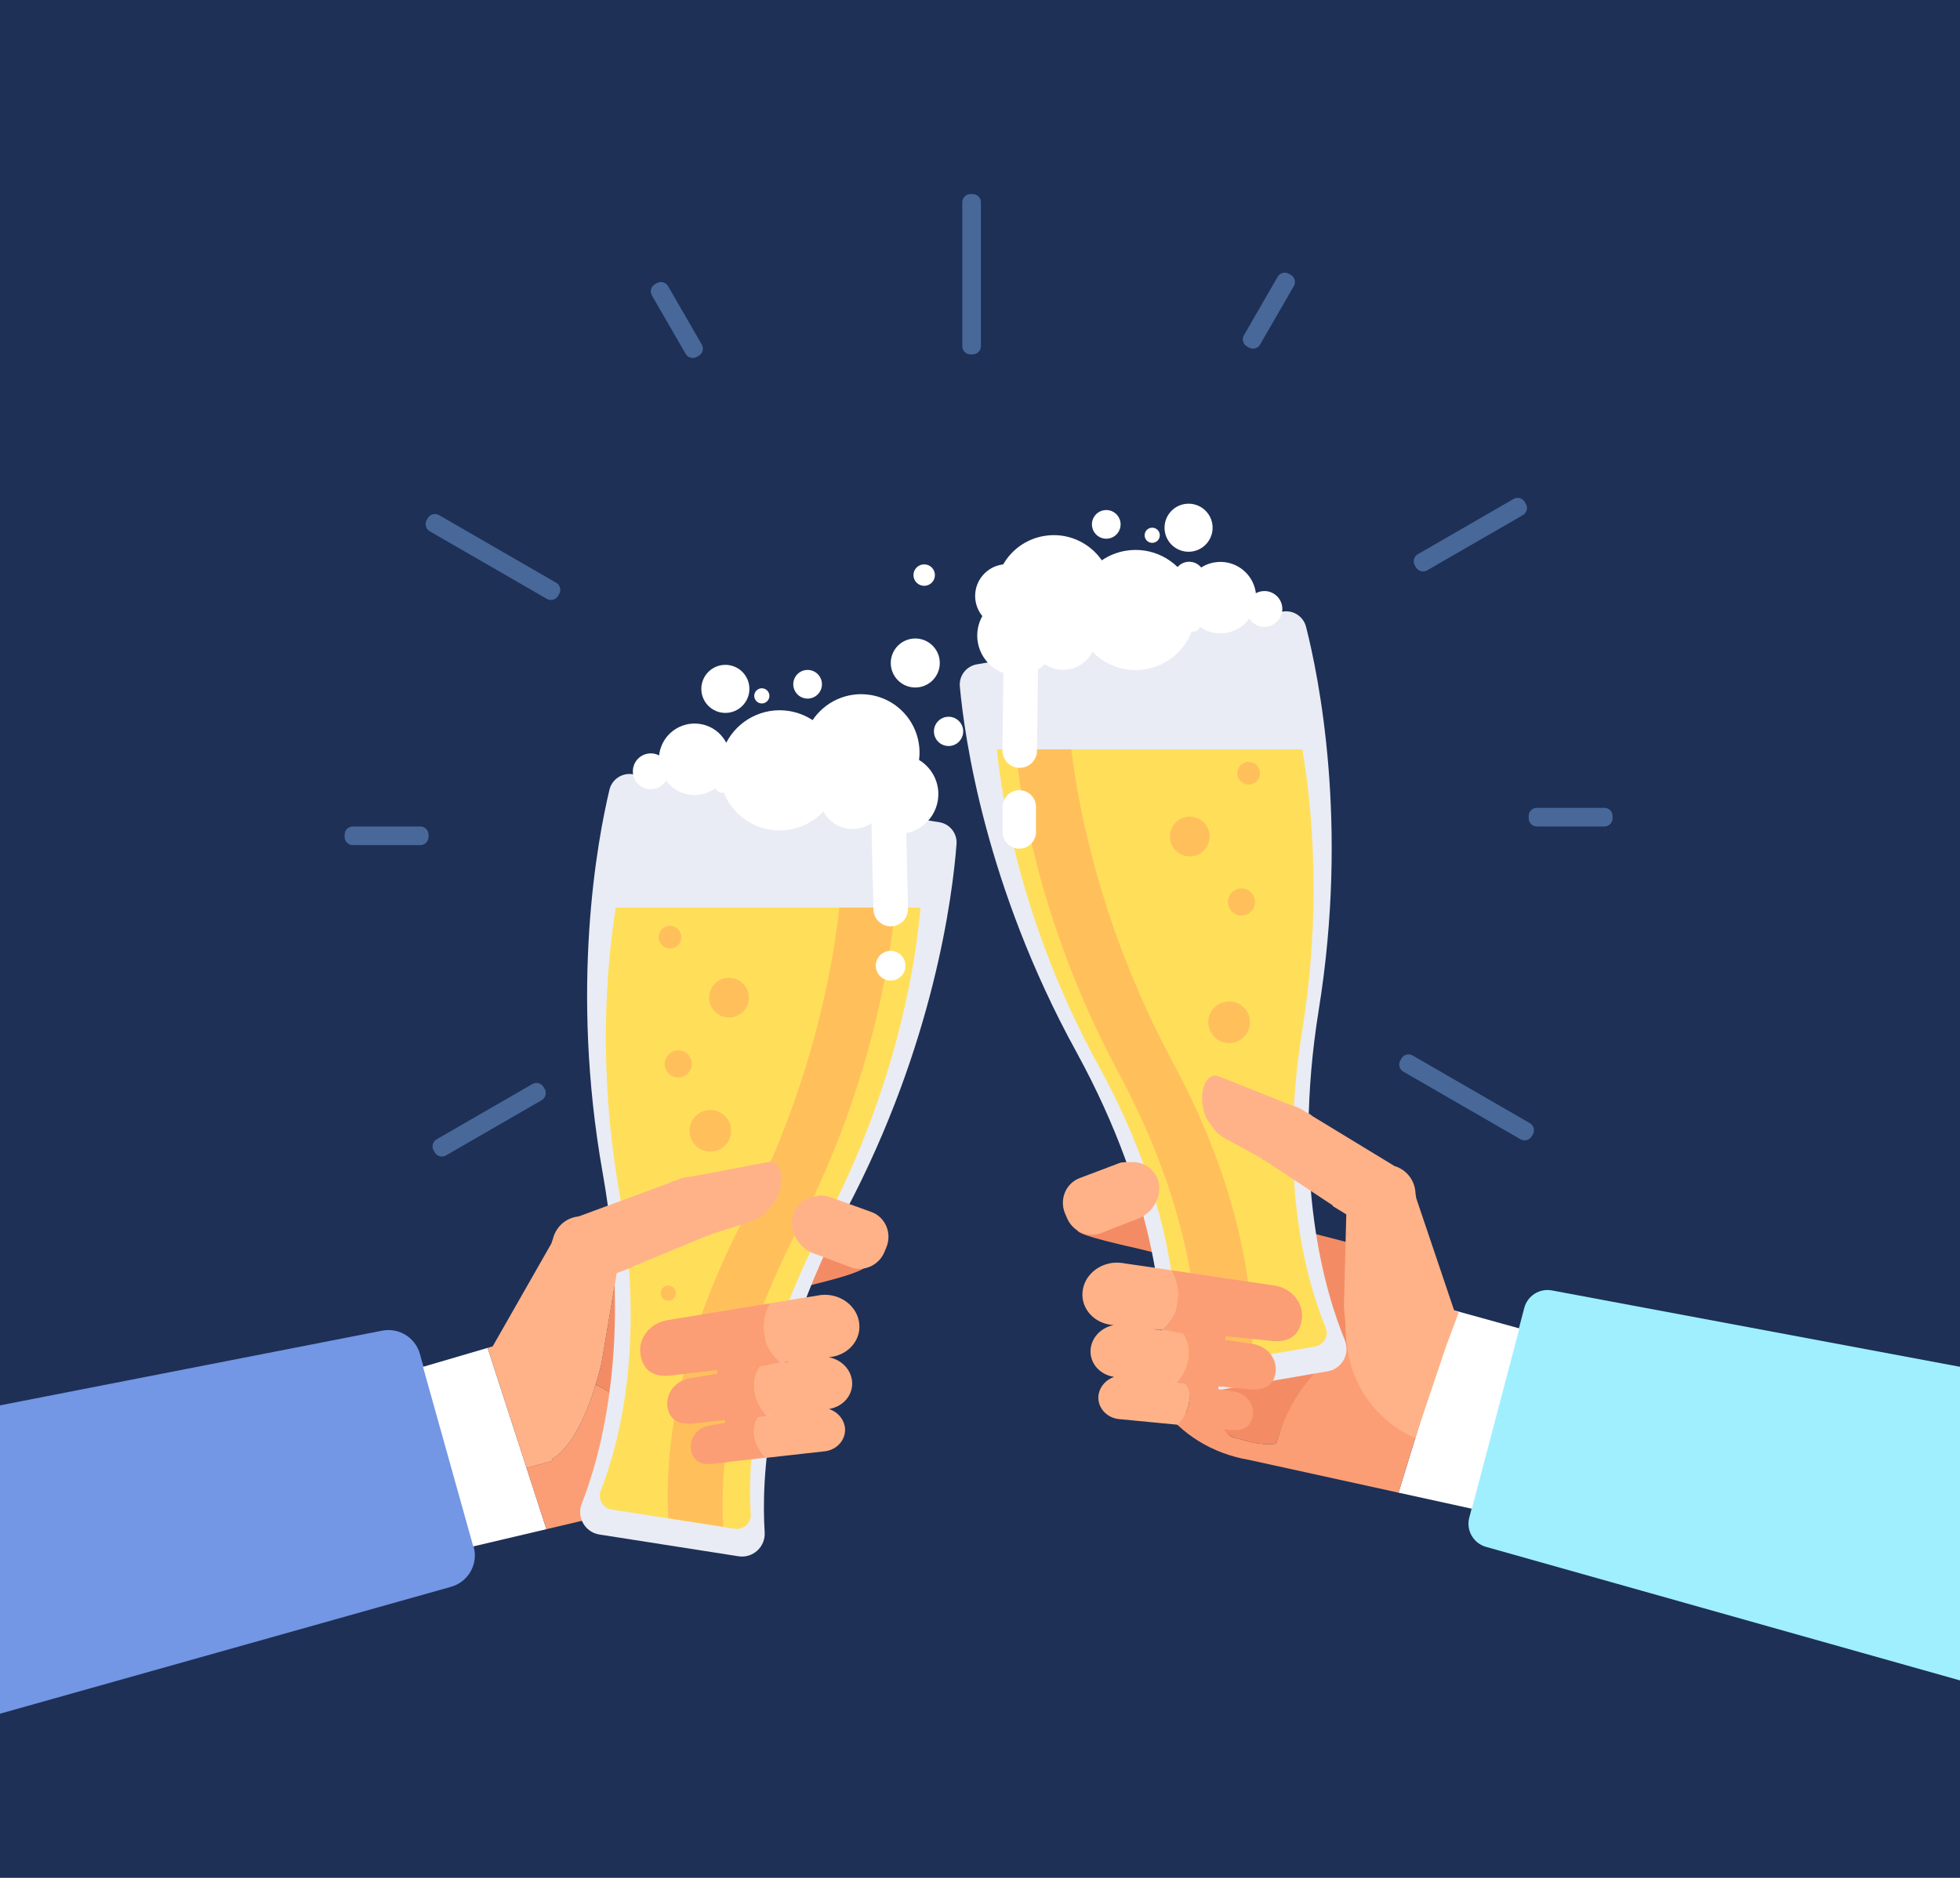 <?xml version="1.0" encoding="utf-8"?>
<!-- Generator: Adobe Illustrator 27.5.0, SVG Export Plug-In . SVG Version: 6.00 Build 0)  -->
<svg version="1.1" id="Ñëîé_1" xmlns="http://www.w3.org/2000/svg" xmlns:xlink="http://www.w3.org/1999/xlink" x="0px" y="0px"
	 viewBox="0 0 480 460" style="enable-background:new 0 0 480 460;" xml:space="preserve">
<g>
	<rect x="0" style="fill:#1E3056;" width="480" height="460"/>
</g>
<g>
	<g>
		<path style="fill:#7396E5;" d="M115.998,378.855l-13.161-47.195c-1.12-4.018-5.141-6.5-9.235-5.702L0,344.254l-0.006,75.535
			l110.465-31.085C114.705,387.509,117.183,383.104,115.998,378.855z"/>
	</g>
	<path style="fill:#F38C65;" d="M201.751,303.476l-8.051,1.258l-38.98,5.6l-0.029,0.162l-3.652,1.357l-0.898,5.301L147.29,334
		c-0.442,1.808-0.899,3.465-1.364,5.014l0.086,0.261c0,0,12.069,4.721,17.582,22.873c2.046,0.194,4.17,0.034,6.266-0.535
		l3.668-0.996c1.962-0.533,3.22-2.167,3.202-3.902c0-0.009-6.665-20.854-6.665-20.854s25.538-22.469,27.747-20.872
		c26.548-6.368,8.126-5.847,8.974-8.583C205.896,307.154,202.976,303.309,201.751,303.476z M169.991,304.286l-0.225,0.078
		c0,0-0.104,0.034-0.106,0.029L169.991,304.286z"/>
	<polygon style="fill:#FFB288;" points="155.257,320.4 156.778,320.866 155.275,320.346 	"/>
	<path style="fill:#FFB288;" d="M165.889,292.231l0.227,0.073l-0.329-0.114C165.785,292.195,165.889,292.231,165.889,292.231z"/>
	<polygon style="fill:#FFFFFF;" points="128.954,359.58 121.642,337.037 119.415,330.174 103.589,334.821 115.895,378.809 
		133.821,374.585 128.954,359.58 	"/>
	<path style="fill:#FC9E75;" d="M170.887,309.952c0.198,0.069,0.399,0.139,0.593,0.207
		C171.419,309.943,171.155,309.947,170.887,309.952z"/>
	<path style="fill:#FC9E75;" d="M170.887,309.952c-1.278-0.445-2.628-0.915-3.951-1.375c-0.014,0.009,3.333,1.171,3.333,1.171
		C170.342,309.964,170.616,309.957,170.887,309.952z"/>
	<path style="fill:#FC9E75;" d="M185.307,354.412c-0.017-0.012-0.029-0.025-0.045-0.037l-8.836,2.362
		c-0.004,0.05,0.305-0.033,0.305-0.033c0.018,1.745-1.24,3.379-3.203,3.912l-3.668,0.996c-2.096,0.569-4.22,0.729-6.266,0.535
		c-5.513-18.152-17.582-22.873-17.582-22.873l-0.086-0.261c-3.796,12.646-8.209,16.989-10.831,18.472
		c0.11,0.114,0.228,0.221,0.341,0.334l-6.482,1.76c0,0,4.867,15.005,4.867,15.005l36.414-8.579
		c9.104-1.678,16.56-6.638,21.139-13.215L185.307,354.412z"/>
	<g>
		<path style="fill:#E9ECF4;" d="M154.938,189.652c-2.595-0.406-5.071,1.244-5.682,3.798c-2.929,12.256-9.73,48.361-1.669,93.824
			c7.347,41.433-0.462,69.23-5.112,81.045c-1.311,3.331,0.782,7.019,4.318,7.572l34.049,5.33c3.536,0.554,6.656-2.318,6.425-5.89
			c-0.817-12.67,0.243-41.524,19.901-78.73c21.57-40.824,26.128-77.28,27.084-89.845c0.199-2.619-1.655-4.947-4.249-5.353
			L154.938,189.652z"/>
		<g>
			<path style="fill:#FFDF5A;" d="M225.418,222.316h-74.632c-2.435,15.578-4.297,40.536,0.953,70.143
				c6.484,36.569-0.109,61.242-4.617,72.693c-0.383,0.974-0.305,2.051,0.213,2.955c0.513,0.896,1.393,1.501,2.414,1.661
				l30.189,4.726c1.021,0.16,2.044-0.148,2.807-0.844c0.77-0.703,1.172-1.705,1.105-2.749c-0.792-12.282,0.47-37.789,17.82-70.626
				C219.931,265.715,224.35,234.966,225.418,222.316z"/>
		</g>
		<path style="fill:#FFC05C;" d="M219.21,222.316h-13.677c-1.544,14.442-6.684,43.996-23.773,76.951
			c-17.489,33.725-18.852,59.874-18.107,72.458c0.003,0.056,0,0.112,0.001,0.168l13.467,2.108c-0.001-0.056,0.002-0.111-0.001-0.168
			c-0.745-12.585,0.618-38.733,18.107-72.458C213.201,266.713,217.955,235.825,219.21,222.316z"/>
		<path style="fill:#FFC05C;" d="M166.835,229.997c-0.238,1.521-1.665,2.562-3.186,2.323c-1.521-0.238-2.562-1.664-2.323-3.186
			c0.238-1.521,1.665-2.562,3.186-2.323C166.033,227.049,167.074,228.476,166.835,229.997z"/>
		<path style="fill:#FFC05C;" d="M183.346,245.132c-0.417,2.662-2.913,4.483-5.575,4.066c-2.662-0.417-4.483-2.913-4.066-5.575
			c0.417-2.662,2.913-4.483,5.575-4.066C181.943,239.974,183.763,242.47,183.346,245.132z"/>
		<path style="fill:#FFC05C;" d="M169.395,261.135c-0.285,1.817-1.988,3.06-3.805,2.775c-1.817-0.285-3.06-1.988-2.775-3.805
			c0.285-1.817,1.988-3.06,3.805-2.775C168.438,257.615,169.68,259.318,169.395,261.135z"/>
		<path style="fill:#FFC05C;" d="M179.015,277.784c-0.437,2.789-3.052,4.696-5.841,4.259c-2.789-0.437-4.696-3.052-4.26-5.841
			c0.437-2.789,3.052-4.696,5.841-4.259C177.544,272.379,179.451,274.995,179.015,277.784z"/>
		<path style="fill:#FFC05C;" d="M165.503,317.047c-0.159,1.014-1.11,1.708-2.124,1.549c-1.014-0.159-1.708-1.11-1.549-2.124
			c0.159-1.014,1.11-1.708,2.124-1.549C164.968,315.082,165.662,316.033,165.503,317.047z"/>
		<path style="fill:#FFFFFF;" d="M225.075,186.156c0.976-7.649-4.304-14.733-11.971-15.934c-5.68-0.889-11.098,1.697-14.1,6.179
			c-1.701-1.118-3.659-1.903-5.801-2.239c-6.421-1.005-12.518,2.307-15.347,7.78c-1.242-2.373-3.546-4.153-6.395-4.599
			c-4.775-0.747-9.253,2.518-10,7.293c-0.022,0.139-0.029,0.278-0.044,0.417c-0.416-0.219-0.872-0.377-1.361-0.454
			c-2.395-0.375-4.64,1.262-5.015,3.657c-0.375,2.395,1.263,4.64,3.657,5.015c1.799,0.282,3.513-0.573,4.414-2.03
			c1.32,1.759,3.297,3.028,5.642,3.395c2.378,0.372,4.682-0.252,6.488-1.561c0.228,0.574,0.739,1.02,1.394,1.122
			c0.217,0.034,0.43,0.022,0.634-0.019c1.87,4.651,6.069,8.229,11.382,9.06c4.99,0.781,9.785-1.045,13.003-4.465
			c1.154,2.173,3.273,3.799,5.891,4.209c2.13,0.333,4.192-0.203,5.838-1.336c1.379,1.289,3.144,2.194,5.15,2.508
			c5.325,0.834,10.317-2.807,11.15-8.132C230.314,191.985,228.371,188.144,225.075,186.156z"/>
		<path style="fill:#FFFFFF;" d="M201.25,168.158c-0.3,1.916-2.096,3.226-4.012,2.926c-1.916-0.3-3.226-2.096-2.926-4.012
			c0.3-1.916,2.096-3.226,4.012-2.926C200.24,164.446,201.55,166.242,201.25,168.158z"/>
		<path style="fill:#FFFFFF;" d="M188.406,170.746c-0.159,1.014-1.11,1.708-2.124,1.549c-1.014-0.159-1.708-1.11-1.549-2.124
			c0.159-1.014,1.11-1.708,2.124-1.549C187.872,168.781,188.565,169.732,188.406,170.746z"/>
		<circle style="fill:#FFFFFF;" cx="177.64" cy="168.747" r="5.886"/>
		<path style="fill:#FFFFFF;" d="M218.228,226.913c-2.328,0.053-4.276-1.809-4.329-4.137l-0.489-21.577
			c-0.053-2.328,1.809-4.276,4.137-4.329c2.328-0.053,4.276,1.809,4.329,4.137l0.488,21.577
			C222.418,224.913,220.556,226.861,218.228,226.913z"/>
		<path style="fill:#FFFFFF;" d="M217.859,240.19c-1.997-0.143-3.513-1.895-3.37-3.892c0.144-1.997,1.895-3.513,3.892-3.37
			c1.997,0.143,3.513,1.895,3.37,3.891C221.607,238.817,219.856,240.333,217.859,240.19z"/>
	</g>
	<g>
		<path style="fill:#FFB288;" d="M206.851,349.24c-0.43-1.949-1.933-3.449-3.821-4.095c3.818-0.628,6.301-3.979,5.533-7.488
			c-0.578-2.695-2.877-4.697-5.642-5.197l0.851-0.099c4.516-0.757,7.439-4.734,6.535-8.884c-0.302-1.447-1.035-2.72-2.043-3.741
			c-1.888-1.912-4.759-2.927-7.701-2.444l-1.413,0.242c0.003-0.017-2.614,0.405-5.873,0.936c-0.199,0.032-0.404,0.066-0.607,0.099
			c-0.232,0.133-0.466,0.27-0.627,0.113l-3.424,0.563c-0.29,0.515-1.577,2.975-1.592,6.057l0.518,3.297
			c0.58,1.744,1.711,3.533,3.726,5.179c0,0-1.659,0.193-2.447,0.297c1.185-0.121,4.55-0.511,4.55-0.511l-7.32,1.21
			c-0.126,0.175-1.602,2.297-1.34,5.444l0.188,1.194c0.351,1.617,1.189,3.435,2.857,5.358l1.592-0.169l-1.526,0.252
			c0.019,0.022,0.033,0.044,0.053,0.066l-0.606,0.025l-1.658,0.274c-0.618,0.96-2.563,4.827,1.893,9.86l4.379-0.491l-4.379,0.491
			c0.013,0.015,0.023,0.029,0.036,0.044c0.001,0,6.114-0.685,6.114-0.685l8.6-0.963C205.4,354.948,207.457,352.157,206.851,349.24z"
			/>
		<path style="fill:#FC9E75;" d="M178.089,358.134l0.513-0.057l0.023-0.098l-0.023,0.098l8.903-0.998
			c-4.456-5.033-2.511-8.9-1.893-9.86l1.658-0.274l0.606-0.025c-0.02-0.022-0.034-0.044-0.053-0.066l1.526-0.252l-1.592,0.169
			c-1.668-1.924-2.506-3.742-2.857-5.358l-0.188-1.194c-0.262-3.147,1.214-5.269,1.34-5.444l7.32-1.21l-4.958,0.574
			c-0.001-0.007,0.162-0.03,0.408-0.063c0.788-0.104,2.447-0.297,2.447-0.297c-2.014-1.646-3.145-3.435-3.726-5.179l-0.518-3.297
			c0.015-3.082,1.302-5.542,1.592-6.057l-23.595,3.876l-1.544,0.254c-4.515,0.74-7.462,4.71-6.557,8.862
			c0.899,4.144,3.922,5.336,8.396,4.574l10.23-1.184l0.136,0.861l-6.632,1.096c-3.789,0.61-6.26,3.951-5.529,7.463
			c0.774,3.494,3.751,4.122,7.555,3.498l6.395-0.681l0.107,0.678l-3.727,0.615c-3.154,0.52-5.229,3.303-4.591,6.234
			c0.642,2.927,2.922,3.618,6.085,3.096l3.245-0.363C178.602,358.077,178.089,358.134,178.089,358.134z M183.921,335.185
			l-0.009-0.057l1.536-0.254L183.921,335.185z"/>
	</g>
	<path style="fill:#FFB288;" d="M188.195,284.634l-17.572,3.328l-1.378,0.261c-1.332,0.052-2.602,0.402-3.749,0.967
		c-0.671,0.121-1.252,0.339-1.751,0.647l-22.032,8.137c-3.225,0.325-5.661,2.647-6.355,5.678c-0.126,0.311-0.24,0.63-0.332,0.96
		l-14.371,25.193c-0.002,0.013-1.24,0.371-1.24,0.371l2.226,6.863l7.312,22.543l6.482-1.76c-0.113-0.112-0.231-0.22-0.341-0.334
		c2.622-1.483,7.035-5.826,10.831-18.472c0.465-1.548,0.922-3.206,1.364-5.014l2.852-16.846l0.898-5.301l3.652-1.357l0.029-0.162
		l15.145-6.251l3.598-1.485l0.42,0.154l-0.056-0.305l8.794-2.825c1.34-0.323,2.506-0.835,3.516-1.475
		c0.008-0.005,2.789-2.546,2.789-2.546C192.635,290.834,191.815,283.989,188.195,284.634z"/>
	<path style="fill:#FFB288;" d="M216.61,306.661l0.463-1.125c1.431-3.481-0.249-7.418-3.696-8.662l-9.979-3.601
		c-0.864-0.293-1.731-0.422-2.573-0.421c0.135-0.053,0.266-0.112,0.398-0.169l-3.654,0.916c-1.368,0.693-2.499,1.847-3.123,3.346
		c-0.102,0.244-0.193,0.495-0.266,0.756c-1.082,3.819,1.291,8.038,5.289,9.422l1.277,0.452l7.563,2.835
		c1.157,0.434,2.365,0.499,3.504,0.262C213.887,310.24,215.732,308.798,216.61,306.661z"/>
</g>
<g>
	<g>
		<path style="fill:#9FEFFF;" d="M480.018,334.813L380.063,316.1c-3.035-0.568-5.992,1.305-6.775,4.292l-13.469,51.367
			c-0.814,3.104,1.009,6.288,4.098,7.157l116.089,32.714L480.018,334.813z"/>
	</g>
	<path style="fill:#F38C65;" d="M268.473,298.6c0.891,2.723-16.317,1.324,10.326,7.279c6.204,1.478,41.076,10.31,41.076,10.31
		c4.465,1.36-26.526,28.471-26.526,28.481c0.009,1.735,7.249,7.116,9.22,7.618l3.683,0.939c2.104,0.536,4.231,0.664,6.273,0.438
		c5.23-18.235,19.701-19.737,19.701-19.737l1.299-24.209l-0.267-4.569l-12.634-3.268l-39.094-5.156l-8.07-1.132
		C272.236,295.444,269.375,299.335,268.473,298.6z M305.564,296.011c-0.002,0.005-0.107-0.027-0.107-0.027l-0.226-0.074
		L305.564,296.011z"/>
	<polygon style="fill:#FFB288;" points="320.214,311.793 318.701,312.282 320.195,311.738 	"/>
	<path style="fill:#FFB288;" d="M309.147,283.792l-0.225,0.077l0.327-0.119C309.25,283.755,309.147,283.792,309.147,283.792z"/>
	<polygon style="fill:#FFFFFF;" points="347.123,350.559 354.084,327.905 356.203,321.009 372.1,325.409 360.479,369.583 
		342.49,365.638 347.123,350.559 	"/>
	<path style="fill:#FC9E75;" d="M304.424,301.588c-0.197,0.072-0.397,0.145-0.59,0.216
		C303.892,301.588,304.156,301.587,304.424,301.588z"/>
	<path style="fill:#FC9E75;" d="M304.424,301.588c1.271-0.465,2.614-0.956,3.929-1.436c0.014,0.009-3.315,1.223-3.315,1.223
		C304.97,301.592,304.695,301.589,304.424,301.588z"/>
	<path style="fill:#FC9E75;" d="M290.696,346.267c0.017-0.013,0.029-0.025,0.044-0.038l8.872,2.225
		c0.005,0.05-0.305-0.028-0.305-0.028c0.01,1.745,1.293,3.359,3.263,3.861l3.683,0.939c2.104,0.536,4.231,0.663,6.273,0.438
		c5.23-18.235,17.225-23.143,17.225-23.143l0.082-0.262c3.992,12.586,17.289,20.3,17.289,20.3c0,0-4.634,15.079-4.634,15.079
		l-36.543-8.013c-9.129-1.536-16.661-6.38-21.342-12.885L290.696,346.267z"/>
	<g>
		<path style="fill:#E9ECF4;" d="M314.103,149.819c2.588-0.446,5.09,1.165,5.74,3.71c3.119,12.209,10.48,48.204,3.126,93.786
			c-6.702,41.542,1.537,69.215,6.37,80.956c1.362,3.31-0.672,7.03-4.2,7.638l-33.962,5.859c-3.527,0.608-6.691-2.215-6.516-5.79
			c0.62-12.681-0.888-41.515-21.121-78.411c-22.201-40.484-27.325-76.865-28.477-89.413c-0.24-2.615,1.577-4.972,4.165-5.419
			L314.103,149.819z"/>
		<g>
			<path style="fill:#FFDF5A;" d="M318.898,252.565c4.674-28.969,2.645-53.398,0.056-68.999h-74.817
				c1.264,12.628,6.159,43.311,24.957,77.59c17.858,32.564,19.517,58.049,18.915,70.341c-0.051,1.045,0.367,2.041,1.148,2.731
				c0.773,0.684,1.801,0.976,2.819,0.8l30.112-5.194c1.018-0.176,1.888-0.795,2.388-1.698c0.504-0.912,0.565-1.99,0.167-2.958
				C319.958,313.797,312.983,289.23,318.898,252.565z"/>
		</g>
		<path style="fill:#FFC05C;" d="M287.382,260.508c-17.758-32.981-23.294-62.672-25.008-76.942H248.68
			c1.375,13.162,6.483,44.368,25.269,79.259c18.011,33.449,19.78,59.574,19.23,72.169c-0.002,0.056,0.002,0.112,0.002,0.168
			l13.433-2.317c0-0.056-0.004-0.111-0.002-0.168C307.161,320.082,305.393,293.957,287.382,260.508z"/>
		<path style="fill:#FFC05C;" d="M303.046,189.883c0.262,1.517,1.704,2.535,3.222,2.274c1.517-0.262,2.535-1.704,2.274-3.222
			c-0.262-1.517-1.704-2.535-3.222-2.274C303.803,186.923,302.785,188.365,303.046,189.883z"/>
		<path style="fill:#FFC05C;" d="M286.56,205.734c0.458,2.656,2.982,4.437,5.638,3.979c2.656-0.458,4.437-2.982,3.979-5.638
			c-0.458-2.656-2.982-4.437-5.638-3.979C287.883,200.555,286.102,203.079,286.56,205.734z"/>
		<path style="fill:#FFC05C;" d="M300.757,221.519c0.313,1.813,2.036,3.028,3.848,2.716c1.813-0.313,3.028-2.035,2.716-3.848
			c-0.313-1.813-2.035-3.028-3.848-2.716S300.445,219.706,300.757,221.519z"/>
		<path style="fill:#FFC05C;" d="M295.977,251.269c0.48,2.782,3.124,4.648,5.906,4.168c2.782-0.48,4.648-3.124,4.168-5.906
			c-0.48-2.782-3.124-4.648-5.906-4.168C297.363,245.843,295.497,248.487,295.977,251.269z"/>
		<path style="fill:#FFDF5A;" d="M305.518,277.363c0.174,1.012,1.136,1.69,2.148,1.516s1.69-1.136,1.516-2.148
			s-1.136-1.69-2.148-1.516C306.022,275.39,305.344,276.352,305.518,277.363z"/>
		<path style="fill:#FFFFFF;" d="M243.92,147.414c-1.095-7.633,4.075-14.798,11.722-16.118c5.665-0.977,11.123,1.525,14.194,5.959
			c1.683-1.145,3.629-1.96,5.766-2.329c6.405-1.105,12.553,2.112,15.466,7.541c1.205-2.392,3.48-4.207,6.323-4.698
			c4.763-0.822,9.29,2.374,10.112,7.137c0.024,0.139,0.033,0.277,0.05,0.416c0.412-0.225,0.866-0.391,1.354-0.475
			c2.389-0.412,4.659,1.19,5.071,3.579c0.412,2.389-1.19,4.659-3.579,5.071c-1.794,0.309-3.522-0.518-4.445-1.962
			c-1.293,1.779-3.25,3.079-5.588,3.483c-2.372,0.409-4.685-0.179-6.511-1.46c-0.219,0.578-0.723,1.031-1.376,1.144
			c-0.217,0.037-0.43,0.028-0.634-0.01c-1.798,4.679-5.941,8.322-11.24,9.236c-4.977,0.859-9.8-0.893-13.07-4.262
			c-1.12,2.19-3.214,3.849-5.825,4.3c-2.125,0.367-4.195-0.138-5.858-1.246c-1.358,1.311-3.11,2.242-5.11,2.587
			c-5.311,0.916-10.359-2.647-11.275-7.958C238.773,153.323,240.656,149.452,243.92,147.414z"/>
		<path style="fill:#FFFFFF;" d="M267.463,129.048c0.33,1.911,2.146,3.193,4.057,2.863c1.911-0.33,3.193-2.146,2.863-4.057
			c-0.33-1.911-2.146-3.193-4.057-2.863C268.415,125.32,267.133,127.137,267.463,129.048z"/>
		<path style="fill:#FFFFFF;" d="M280.345,131.436c0.174,1.012,1.136,1.69,2.148,1.516c1.012-0.174,1.69-1.136,1.516-2.148
			c-0.174-1.012-1.136-1.69-2.148-1.516C280.849,129.463,280.17,130.424,280.345,131.436z"/>
		<path style="fill:#FFFFFF;" d="M285.279,130.271c0.553,3.203,3.598,5.352,6.801,4.8c3.203-0.553,5.352-3.597,4.8-6.801
			c-0.553-3.203-3.597-5.353-6.801-4.8C286.875,124.022,284.726,127.067,285.279,130.271z"/>
		<path style="fill:#FFFFFF;" d="M249.67,188.093c2.328,0.029,4.258-1.851,4.287-4.18l0.273-21.581
			c0.029-2.328-1.852-4.258-4.18-4.287c-2.329-0.029-4.258,1.851-4.287,4.18l-0.273,21.581
			C245.46,186.134,247.341,188.063,249.67,188.093z"/>
	</g>
	<g>
		<path style="fill:#FFB288;" d="M269.074,341.431c0.4-1.955,1.879-3.479,3.757-4.154c-3.827-0.569-6.362-3.881-5.648-7.402
			c0.536-2.704,2.804-4.741,5.561-5.284l-0.853-0.085c-4.528-0.686-7.512-4.618-6.672-8.781c0.28-1.451,0.992-2.735,1.985-3.772
			c1.858-1.941,4.713-3,7.662-2.564l1.417,0.22c-0.003-0.016,2.62,0.364,5.887,0.845c0.199,0.029,0.405,0.06,0.608,0.09
			c0.234,0.129,0.47,0.262,0.628,0.103l3.433,0.509c0.298,0.511,1.623,2.951,1.686,6.032l-0.467,3.305
			c-0.553,1.753-1.656,3.559-3.645,5.236c0,0,1.662,0.167,2.451,0.259c-1.187-0.103-4.557-0.44-4.557-0.44l7.338,1.096
			c0.129,0.173,1.638,2.271,1.425,5.422l-0.169,1.197c-0.326,1.622-1.135,3.453-2.774,5.402l-1.595-0.145l1.53,0.228
			c-0.019,0.023-0.033,0.044-0.052,0.067l0.607,0.015l1.662,0.248c0.633,0.951,2.637,4.787-1.739,9.888l-4.386-0.423l4.386,0.423
			c-0.013,0.015-0.022,0.029-0.035,0.044c-0.001,0-6.124-0.59-6.124-0.59l-8.614-0.83
			C270.614,347.115,268.514,344.356,269.074,341.431z"/>
		<path style="fill:#FC9E75;" d="M297.457,349.827c0.012,0.048,3.263,0.361,3.263,0.361c3.171,0.473,5.44-0.253,6.036-3.19
			c0.592-2.941-1.526-5.691-4.687-6.162l-3.736-0.557l0.096-0.68l6.405,0.581c3.812,0.565,6.78-0.11,7.499-3.615
			c0.677-3.523-1.846-6.826-5.644-7.376l-6.649-0.993l0.122-0.863l10.247,1.025c4.486,0.693,7.49-0.546,8.324-4.704
			c0.839-4.166-2.169-8.089-6.694-8.759l-1.548-0.23l-23.652-3.509c0.298,0.511,1.623,2.951,1.686,6.032l-0.467,3.305
			c-0.553,1.753-1.656,3.559-3.645,5.236c0,0,1.662,0.167,2.451,0.259c0.246,0.029,0.41,0.05,0.409,0.056l-4.966-0.497l7.338,1.096
			c0.129,0.173,1.638,2.271,1.425,5.422l-0.169,1.197c-0.326,1.622-1.135,3.453-2.774,5.402l-1.595-0.145l1.53,0.228
			c-0.019,0.023-0.033,0.044-0.052,0.067l0.607,0.015l1.662,0.248c0.633,0.951,2.637,4.787-1.739,9.888L297.457,349.827
			l-0.025-0.098L297.457,349.827l0.514,0.049L297.457,349.827z M290.252,326.734l1.54,0.23l-0.008,0.057L290.252,326.734z"/>
	</g>
	<path style="fill:#FFB288;" d="M298.447,263.636l16.609,6.632l1.303,0.52c1.297,0.306,2.477,0.893,3.494,1.667
		c0.635,0.247,1.164,0.572,1.595,0.97l20.066,12.206c3.103,0.937,5.049,3.682,5.15,6.79c0.064,0.33,0.115,0.664,0.142,1.005
		l9.279,27.479c-0.001,0.013,1.146,0.602,1.146,0.602l-3.063,8.206l-7.595,22.543c0,0-16.82-6.125-17.055-27.151
		c-0.018-1.617-0.291-3.323-0.378-5.182l0.428-17.08l0.134-5.375l-3.324-2.032l0.003-0.165l-13.667-9.036l-3.247-2.147l-0.442,0.071
		l0.113-0.289l-8.09-4.457c-1.253-0.573-2.299-1.3-3.169-2.121c-0.006-0.006-2.25-3.033-2.25-3.033
		C292.901,268.871,295.018,262.31,298.447,263.636z"/>
	<path style="fill:#FFB288;" d="M261.329,298.421l-0.48-1.118c-1.485-3.458,0.134-7.422,3.561-8.719l9.922-3.756
		c0.418-0.149,1.807-0.181,3.125-0.175c1.926,0.01,3.75,0.866,4.981,2.347c0.386,0.464,0.72,0.938,0.903,1.359
		c0.105,0.242,0.2,0.492,0.278,0.752c1.141,3.802-1.166,8.057-5.142,9.503l-1.269,0.472l-7.518,2.952
		c-1.15,0.452-2.357,0.535-3.5,0.317C264.108,301.958,262.24,300.544,261.329,298.421z"/>
</g>
<circle style="fill:#FFFFFF;" cx="226.331" cy="140.874" r="2.628"/>
<path style="fill:#FFFFFF;" d="M230.153,162.406c0,3.315-2.687,6.003-6.003,6.003c-3.315,0-6.003-2.688-6.003-6.003
	c0-3.315,2.687-6.003,6.003-6.003C227.466,156.404,230.153,159.091,230.153,162.406z"/>
<circle style="fill:#FFFFFF;" cx="232.303" cy="179.159" r="3.584"/>
<g>
	<path style="fill:#476899;" d="M238.229,86.808h-0.566c-1.1,0-2-0.9-2-2V49.544c0-1.1,0.9-2,2-2h0.566c1.1,0,2,0.9,2,2v35.263
		C240.229,85.908,239.329,86.808,238.229,86.808z"/>
	<path style="fill:#476899;" d="M171.142,87.141l-0.491,0.283c-0.953,0.55-2.182,0.221-2.732-0.732l-8.274-14.332
		c-0.55-0.953-0.221-2.182,0.732-2.732l0.491-0.283c0.953-0.55,2.182-0.221,2.732,0.732l8.275,14.332
		C172.424,85.362,172.095,86.591,171.142,87.141z"/>
	<path style="fill:#476899;" d="M136.951,145.485l-0.283,0.491c-0.55,0.953-1.779,1.282-2.732,0.732l-28.716-16.579
		c-0.953-0.55-1.282-1.779-0.732-2.732l0.283-0.491c0.55-0.953,1.779-1.282,2.732-0.732l28.716,16.579
		C137.171,143.303,137.501,144.533,136.951,145.485z"/>
	<path style="fill:#476899;" d="M346.768,138.984l-0.283-0.491c-0.55-0.953-0.221-2.182,0.732-2.732l23.456-13.542
		c0.953-0.55,2.182-0.221,2.732,0.732l0.283,0.491c0.55,0.953,0.221,2.182-0.732,2.732L349.5,139.716
		C348.547,140.266,347.318,139.937,346.768,138.984z"/>
	<path style="fill:#476899;" d="M305.852,85.141l-0.491-0.283c-0.953-0.55-1.282-1.779-0.732-2.732l8.275-14.332
		c0.55-0.953,1.779-1.282,2.732-0.732l0.491,0.283c0.953,0.55,1.282,1.779,0.732,2.732l-8.274,14.332
		C308.034,85.362,306.805,85.691,305.852,85.141z"/>
	<g>
		<path style="fill:#476899;" d="M342.933,259.772l0.283-0.491c0.55-0.953,1.779-1.282,2.732-0.732l28.716,16.579
			c0.953,0.55,1.282,1.779,0.732,2.732l-0.283,0.491c-0.55,0.953-1.779,1.282-2.732,0.732l-28.716-16.579
			C342.712,261.954,342.383,260.724,342.933,259.772z"/>
		<path style="fill:#476899;" d="M374.364,200.453v-0.566c0-1.1,0.9-2,2-2h16.549c1.1,0,2,0.9,2,2v0.566c0,1.1-0.9,2-2,2h-16.549
			C375.264,202.453,374.364,201.553,374.364,200.453z"/>
		<path style="fill:#476899;" d="M104.944,204.453v0.567c0,1.1-0.9,2-2,2H86.395c-1.1,0-2-0.9-2-2v-0.567c0-1.1,0.9-2,2-2h16.549
			C104.044,202.453,104.944,203.353,104.944,204.453z"/>
		<path style="fill:#476899;" d="M133.115,266.273l0.283,0.491c0.55,0.953,0.221,2.182-0.732,2.732l-23.456,13.542
			c-0.953,0.55-2.182,0.221-2.732-0.732l-0.283-0.491c-0.55-0.953-0.221-2.182,0.732-2.732l23.456-13.542
			C131.336,264.991,132.565,265.32,133.115,266.273z"/>
	</g>
</g>
<path style="fill:#FFFFFF;" d="M249.625,207.885c-2.246,0-4.083-1.838-4.083-4.083v-6.152c0-2.246,1.837-4.083,4.083-4.083
	s4.083,1.837,4.083,4.083v6.152C253.708,206.047,251.871,207.885,249.625,207.885z"/>
<ellipse transform="matrix(0.707 -0.707 0.707 0.707 -30.981 217.15)" style="fill:#FFFFFF;" cx="246.633" cy="145.972" rx="7.781" ry="7.781"/>
<circle style="fill:#FFFFFF;" cx="291.227" cy="141.378" r="3.771"/>
</svg>
